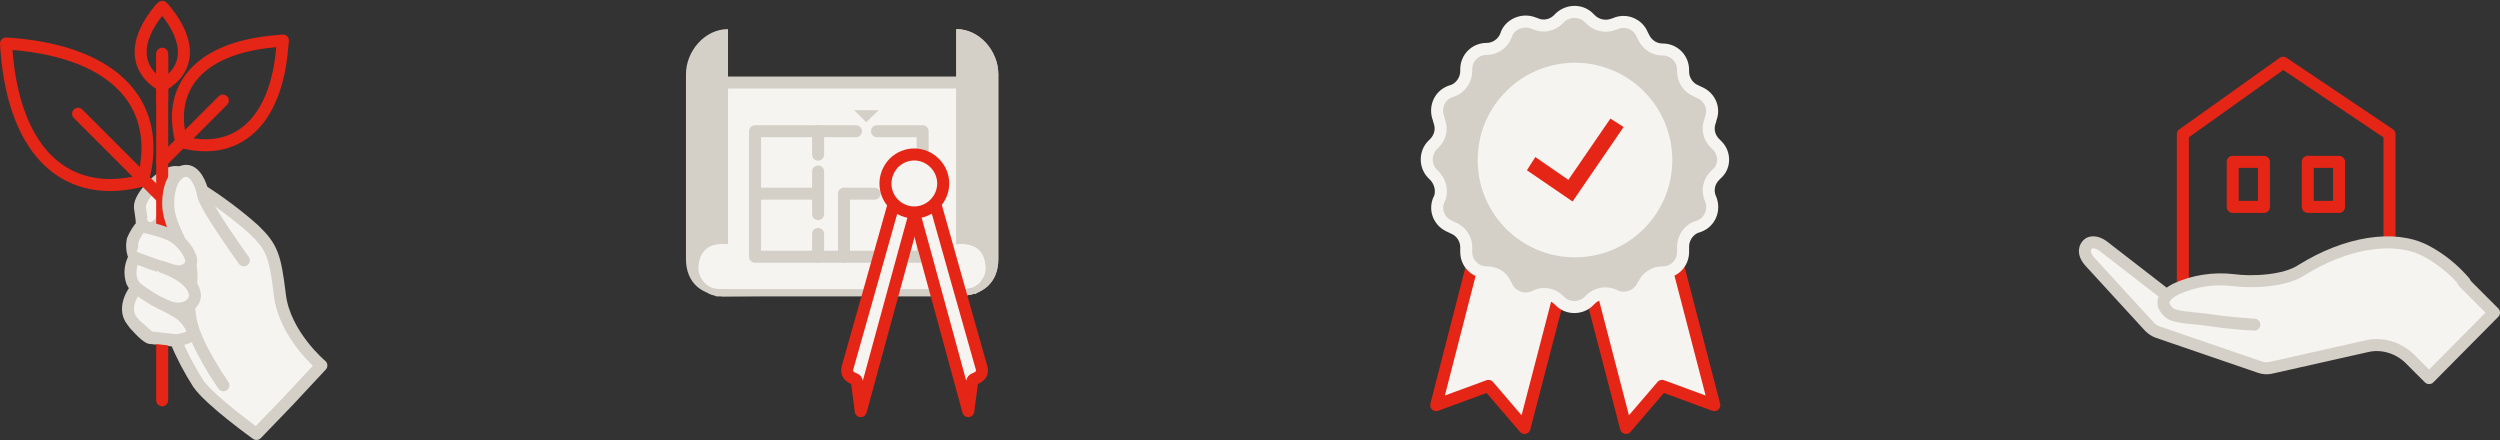 <?xml version="1.0" encoding="utf-8"?>
<!-- Generator: Adobe Illustrator 22.0.1, SVG Export Plug-In . SVG Version: 6.00 Build 0)  -->
<svg xmlns="http://www.w3.org/2000/svg" version="1.1" width="460" height="81"><rect width="100%" height="100%" fill="#333333" stroke="none"/><svg xmlns:xlink="http://www.w3.org/1999/xlink" version="1.1" id="Ebene_1" x="0" y="0" viewBox="0 0 416.2 73" style="enable-background:new 0 0 416.2 73;" xml:space="preserve" width="460" height="81">
<style type="text/css">
	.st0{fill:#F5F4F1;stroke:#D4D0C7;stroke-width:2;stroke-linecap:round;stroke-linejoin:round;}
	.st1{fill:none;stroke:#E52515;stroke-width:2;stroke-linecap:round;stroke-linejoin:round;}
	.st2{fill:#F5F4F1;}
	.st3{fill:none;stroke:#D4D0C7;stroke-width:2;stroke-linecap:round;stroke-linejoin:round;}
	.st4{fill:none;stroke:#F5F4F1;stroke-width:2;stroke-linecap:round;stroke-linejoin:round;}
	.st5{fill:#D4D0C7;}
	.st6{fill:#F5F4F1;stroke:#E52515;stroke-width:2;stroke-linecap:round;stroke-linejoin:round;}
	.st7{fill:#D4D0C7;stroke:#F5F4F1;stroke-width:2;stroke-linecap:round;stroke-linejoin:round;}
	.st8{fill:#E52515;}
</style>
<title>icons-beilharz-philosophie</title>
<path class="st0" d="M53.5,60.7c0,0-6.1-5.1-6.9-11.7s-1.3-8-4.3-10.9c-2.8-2.5-5.8-4.7-8.9-6.7c0,0-2.3-3.1-4.4-2.9  s-5.9,4.1-5.7,5.9c0.1,0.8,0.4,2.9,0.4,2.9c-0.7,0.7-1.2,1.6-1.6,2.5c-0.2,1-0.1,2,0.3,2.9c-0.7,1.2-0.9,2.7-0.4,4.1  c0.2,0.4,0.4,0.7,0.7,1c0,0-2.6,3.1-0.7,5.5s2.9,2.8,2.9,2.8l4.4,0.5c1,2.5,2.3,4.9,3.7,7.1c2,2.9,9.7,8.4,9.7,8.4l5.3-5.5  L53.5,60.7z"/>
<path class="st0" d="M23.6,36.8c0.2,0.7,0.9,1.1,1.6,1c1.3-0.2,2.2-1.7,2.1-3.4"/>
<line class="st1" x1="27" y1="66.5" x2="27" y2="9.3"/>
<line class="st1" x1="27" y1="32.8" x2="13" y2="18.8"/>
<line class="st1" x1="27" y1="26.7" x2="37.1" y2="16.6"/>
<path class="st1" d="M23.8,29.9C11.4,33.2,2.5,25.7,1.1,8.5L1,7.1l1.4,0.1C19.5,8.7,27.1,17.5,23.8,29.9"/>
<path class="st1" d="M30.2,23.5c-2.5-9.2,3.1-15.8,15.9-16.8l1-0.1l-0.1,1C46,20.3,39.4,25.9,30.2,23.5"/>
<line class="st1" x1="27" y1="16.6" x2="27" y2="8.8"/>
<path class="st1" d="M27,14.1c-4.5-2.6-4.9-7.3-0.4-12.7L27,1l0.4,0.4C31.9,6.8,31.6,11.5,27,14.1"/>
<path class="st0" d="M37.2,64c0,0-4.8-6.8-5.5-11.1s0.8-6.1-0.1-9.1s-3.6-6.5-3.6-10s1.4-5.4,2.9-5.5s2.6,2.1,2.9,4  s6.8,10.9,6.8,10.9"/>
<path class="st0" d="M22.4,42.7c0,0,5.4,2.1,7,2.3s3-1,2.2-2.6c-0.5-1.2-1.4-2.2-2.5-3c-1.1-0.9-4.8-1.7-4.8-1.7"/>
<path class="st0" d="M22.6,47.7c0,0,3.6,2.8,6,3.4s4.2-0.9,3.8-2.5c-0.6-2.8-5.4-4.3-5.4-4.3"/>
<path class="st0" d="M26.6,50.3c1.2,0.5,2.4,1.2,3.5,1.9c1,0.8,2.4,2.7,1.8,3.4s-2.6,0.9-2.6,0.9L24.9,56l-2.5-2.2"/>
<g>
	<path class="st2" d="M164.5,46.8c-1.2,1.1-2.7,1.9-4.3,2.1c-0.9,0.1-1.9,0.2-2.8,0.2h-37.1l-1.2-0.3l-3.3-1.7l0.8-33.5h49.2"/>
	<polyline class="st3" points="142.5,21.7 125.7,21.7 125.7,42.6 153.6,42.6 153.6,21.7 146,21.7  "/>
	<line class="st3" x1="136.2" y1="21.7" x2="136.2" y2="25.6"/>
	<line class="st3" x1="125.7" y1="32.1" x2="136.2" y2="32.1"/>
	<line class="st3" x1="136.2" y1="28.4" x2="136.2" y2="35.5"/>
	<line class="st3" x1="136.2" y1="38.8" x2="136.2" y2="42.6"/>
	<polyline class="st3" points="145.6,32.1 140.5,32.1 140.5,42.6  "/>
	<line class="st3" x1="148.6" y1="32.1" x2="153.6" y2="32.1"/>
	<path class="st4" d="M159.9,49.2"/>
	<path class="st4" d="M120.3,49.2"/>
	<polygon class="st5" points="142.2,18.2 146.3,18.2 144.2,20.2  "/>
	<path class="st5" d="M160,49l-40.2-0.1l-1.5-0.1l-1.1-0.7h42.6c0,0,3.2,0.2,3.7-1.8l0.9-0.7l-0.9,2.5l-1.3,0.6L160,49z"/>
	<line class="st3" x1="120.3" y1="13.6" x2="161.8" y2="13.6"/>
	<path class="st5" d="M121.2,4.7v35.8c-2.4-0.2-4.6,0.4-4.9,3.6c-0.2,1.8,1,3.5,2.8,3.8c0.6,0.1,1.3,0.2,1.9,0.1   c0,0-0.2,1.1,0.2,1.1v0h-0.5c-3.9,0-6.5-2.2-6.5-6.1V12.2C114.2,8.4,117.3,4.7,121.2,4.7L121.2,4.7z"/>
	<path class="st5" d="M120.3,49.2l40.4-0.4l1.7,0l1.1-0.7h-42.6c0,0-2.3,0.3-3.4-0.9c-0.3-0.3-0.5-0.6-0.7-0.9l-0.5-0.7l0.9,2.5   l1.3,0.8L120.3,49.2z"/>
	<path class="st5" d="M159.2,4.7v35.8c2.4-0.2,4.6,0.4,4.9,3.6c0.2,1.8-1,3.5-2.8,3.8c-0.6,0.1-1.3,0.2-1.9,0.1c0,0,0.2,1.1-0.2,1.1   v0h0.5c3.9,0,6.5-2.2,6.5-6.1V12.2C166.2,8.4,163.1,4.7,159.2,4.7L159.2,4.7z"/>
	<path class="st5" d="M160.1,49.2h-40.8l-1.2-0.4L117,48h42.6c0,0,2.3,0.3,3.4-0.9c0.3-0.3,0.5-0.6,0.7-0.9l0.5-0.7l-0.9,2.5   l-1.3,0.8L160.1,49.2z"/>
	<path class="st5" d="M159.2,4.7v35.8c2.4-0.2,4.6,0.4,4.9,3.6c0.2,1.8-1,3.5-2.8,3.8c-0.6,0.1-1.3,0.2-1.9,0.1c0,0,0.2,1.1-0.2,1.1   v0h0.5c3.9,0,6.5-2.2,6.5-6.1V12.2C166.2,8.4,163.1,4.7,159.2,4.7L159.2,4.7z"/>
	<path class="st6" d="M161.2,68.3c0,0-7.1-26.1-10.4-38c1.2-0.4,2.4-0.7,3.6-1c0.2,0.9,0.5,1.8,0.8,2.7c2.7,9.6,5.4,19.2,8.1,28.7   c0.3,0.9,0.4,1.7-1.2,2.3c-0.2,0.1-0.3,0.4-0.3,0.7C161.6,65.2,161.2,68.3,161.2,68.3z"/>
	<path class="st6" d="M143.3,68.3c0,0,7.1-26.1,10.4-38c-1.2-0.4-2.4-0.7-3.6-1c-0.2,0.9-0.5,1.8-0.8,2.7   c-2.7,9.6-5.4,19.2-8.1,28.7c-0.3,0.9-0.4,1.7,1.2,2.3c0.2,0.1,0.3,0.4,0.3,0.7C142.9,65.2,143.3,68.3,143.3,68.3z"/>
	<path class="st6" d="M148.8,27c1.9-1.9,4.9-1.9,6.8,0c1.9,1.9,1.9,4.9,0,6.8c0,0,0,0,0,0c-1.9,1.9-4.9,1.9-6.8,0   C147,32,146.9,29,148.8,27C148.8,27.1,148.8,27,148.8,27z"/>
</g>
<path class="st0" d="M415.2,51.9l-4.9-4.9c0,0-2.2-3-8.6-5.9c-5.2-2.4-11.2,3.1-14.9,4.9c-2.9,1.4-8.3,2-10.4,4  c-0.6,0.6-1.4,0.8-2.2,0.8l-10.9-0.5c-0.6,0-1.2-0.2-1.7-0.6l-11.5-8.9c-1.1-0.8-2.1-0.7-2.5-0.3c-0.9,0.9-0.5,2,0.3,2.9l9.9,10.8  c0.4,0.4,0.8,0.7,1.3,0.9l17.2,5.9c0.6,0.2,1.2,0.2,1.7,0.1l16-3.6c2.5-0.6,5.2,0.2,7.1,2l3.3,3.3L415.2,51.9z"/>
<polygon class="st1" points="380.1,10.3 363.4,22.2 363.4,48.2 397.8,45.4 397.8,22.2 "/>
<rect x="371.7" y="26.8" class="st1" width="5.2" height="7.5"/>
<rect x="384.2" y="26.8" class="st1" width="5.2" height="7.5"/>
<path class="st0" d="M375.3,53.9c0,0-3.8-0.2-7.1-0.7s-6.2-0.4-7.2-1.4s-1.6-2.3,1.2-3.8c3-1.4,6.4-1.9,9.7-1.5  c2.9,0.4,8.5,0.2,11.3-1.7c7.4-4.6,15.4-5.9,20.6-3.2c2.5,1.3,4.7,3.1,6.5,5.2"/>
<g>
	<polygon class="st6" points="253.8,71.1 247.8,64.1 239.1,67.3 248.1,32.3 262.9,36.1  "/>
	<polygon class="st6" points="270.7,71.1 276.7,64.1 285.4,67.3 276.3,32.3 261.6,36.1  "/>
	<path class="st7" d="M285.9,24.1l-0.4-0.4c-1-1-1.3-2.4-0.8-3.7l0.1-0.4c0.7-1.8-0.2-3.7-2-4.4l-0.4-0.2c-1.3-0.5-2.2-1.8-2.2-3.2   v-0.3c0-1.9-1.5-3.4-3.4-3.4h0c-1.4,0-2.6-0.8-3.2-2.1l-0.2-0.4c-0.7-1.7-2.7-2.6-4.5-1.8l-0.3,0.1c-1.3,0.5-2.8,0.2-3.8-0.8   l-0.2-0.2c-1.3-1.4-3.5-1.4-4.9-0.1c0,0,0,0,0,0l-0.3,0.3c-1,1-2.5,1.3-3.8,0.7l-0.3-0.1c-1.7-0.7-3.8,0.1-4.5,1.8c0,0,0,0,0,0.1   l-0.1,0.2c-0.5,1.3-1.8,2.2-3.2,2.2l0,0c-1.9,0-3.4,1.5-3.4,3.4v0.3c0,1.4-0.9,2.7-2.1,3.2l-0.6,0.2c-1.8,0.7-2.6,2.7-1.9,4.5   l0.1,0.4c0.5,1.3,0.2,2.7-0.8,3.7l-0.3,0.3c-1.3,1.3-1.3,3.5,0,4.8l0.4,0.4c0.9,1,1.2,2.4,0.8,3.6l-0.2,0.4c-0.7,1.8,0.2,3.7,2,4.4   l0.4,0.2c1.3,0.5,2.2,1.8,2.2,3.2v0.8c0,1.9,1.5,3.4,3.4,3.4h0.1c1.4,0,2.6,0.8,3.1,2.1l0.1,0.2c0.8,1.7,2.8,2.5,4.5,1.8   c0,0,0,0,0,0l0.4-0.2c1.3-0.6,2.8-0.3,3.8,0.7l0.2,0.2c1.3,1.3,3.5,1.3,4.8,0l0.3-0.3c1-1,2.6-1.3,3.9-0.7l0.2,0.1   c1.7,0.8,3.8,0,4.6-1.7c0,0,0-0.1,0.1-0.1l0,0c0.5-1.3,1.8-2.1,3.2-2.1h0c1.9,0,3.4-1.5,3.4-3.4v-0.9c0-1.4,0.9-2.7,2.1-3.2   l0.6-0.2c1.8-0.7,2.6-2.7,1.9-4.5l-0.1-0.2c-0.5-1.3-0.2-2.7,0.8-3.7l0.3-0.3C287.2,27.6,287.2,25.4,285.9,24.1z"/>
	<circle class="st0" cx="262.2" cy="26.5" r="17.2"/>
	<polygon class="st8" points="261.8,33.4 254.2,28.2 255.6,26 261.1,29.8 268.1,19.6 270.3,21  "/>
</g>
</svg></svg>
